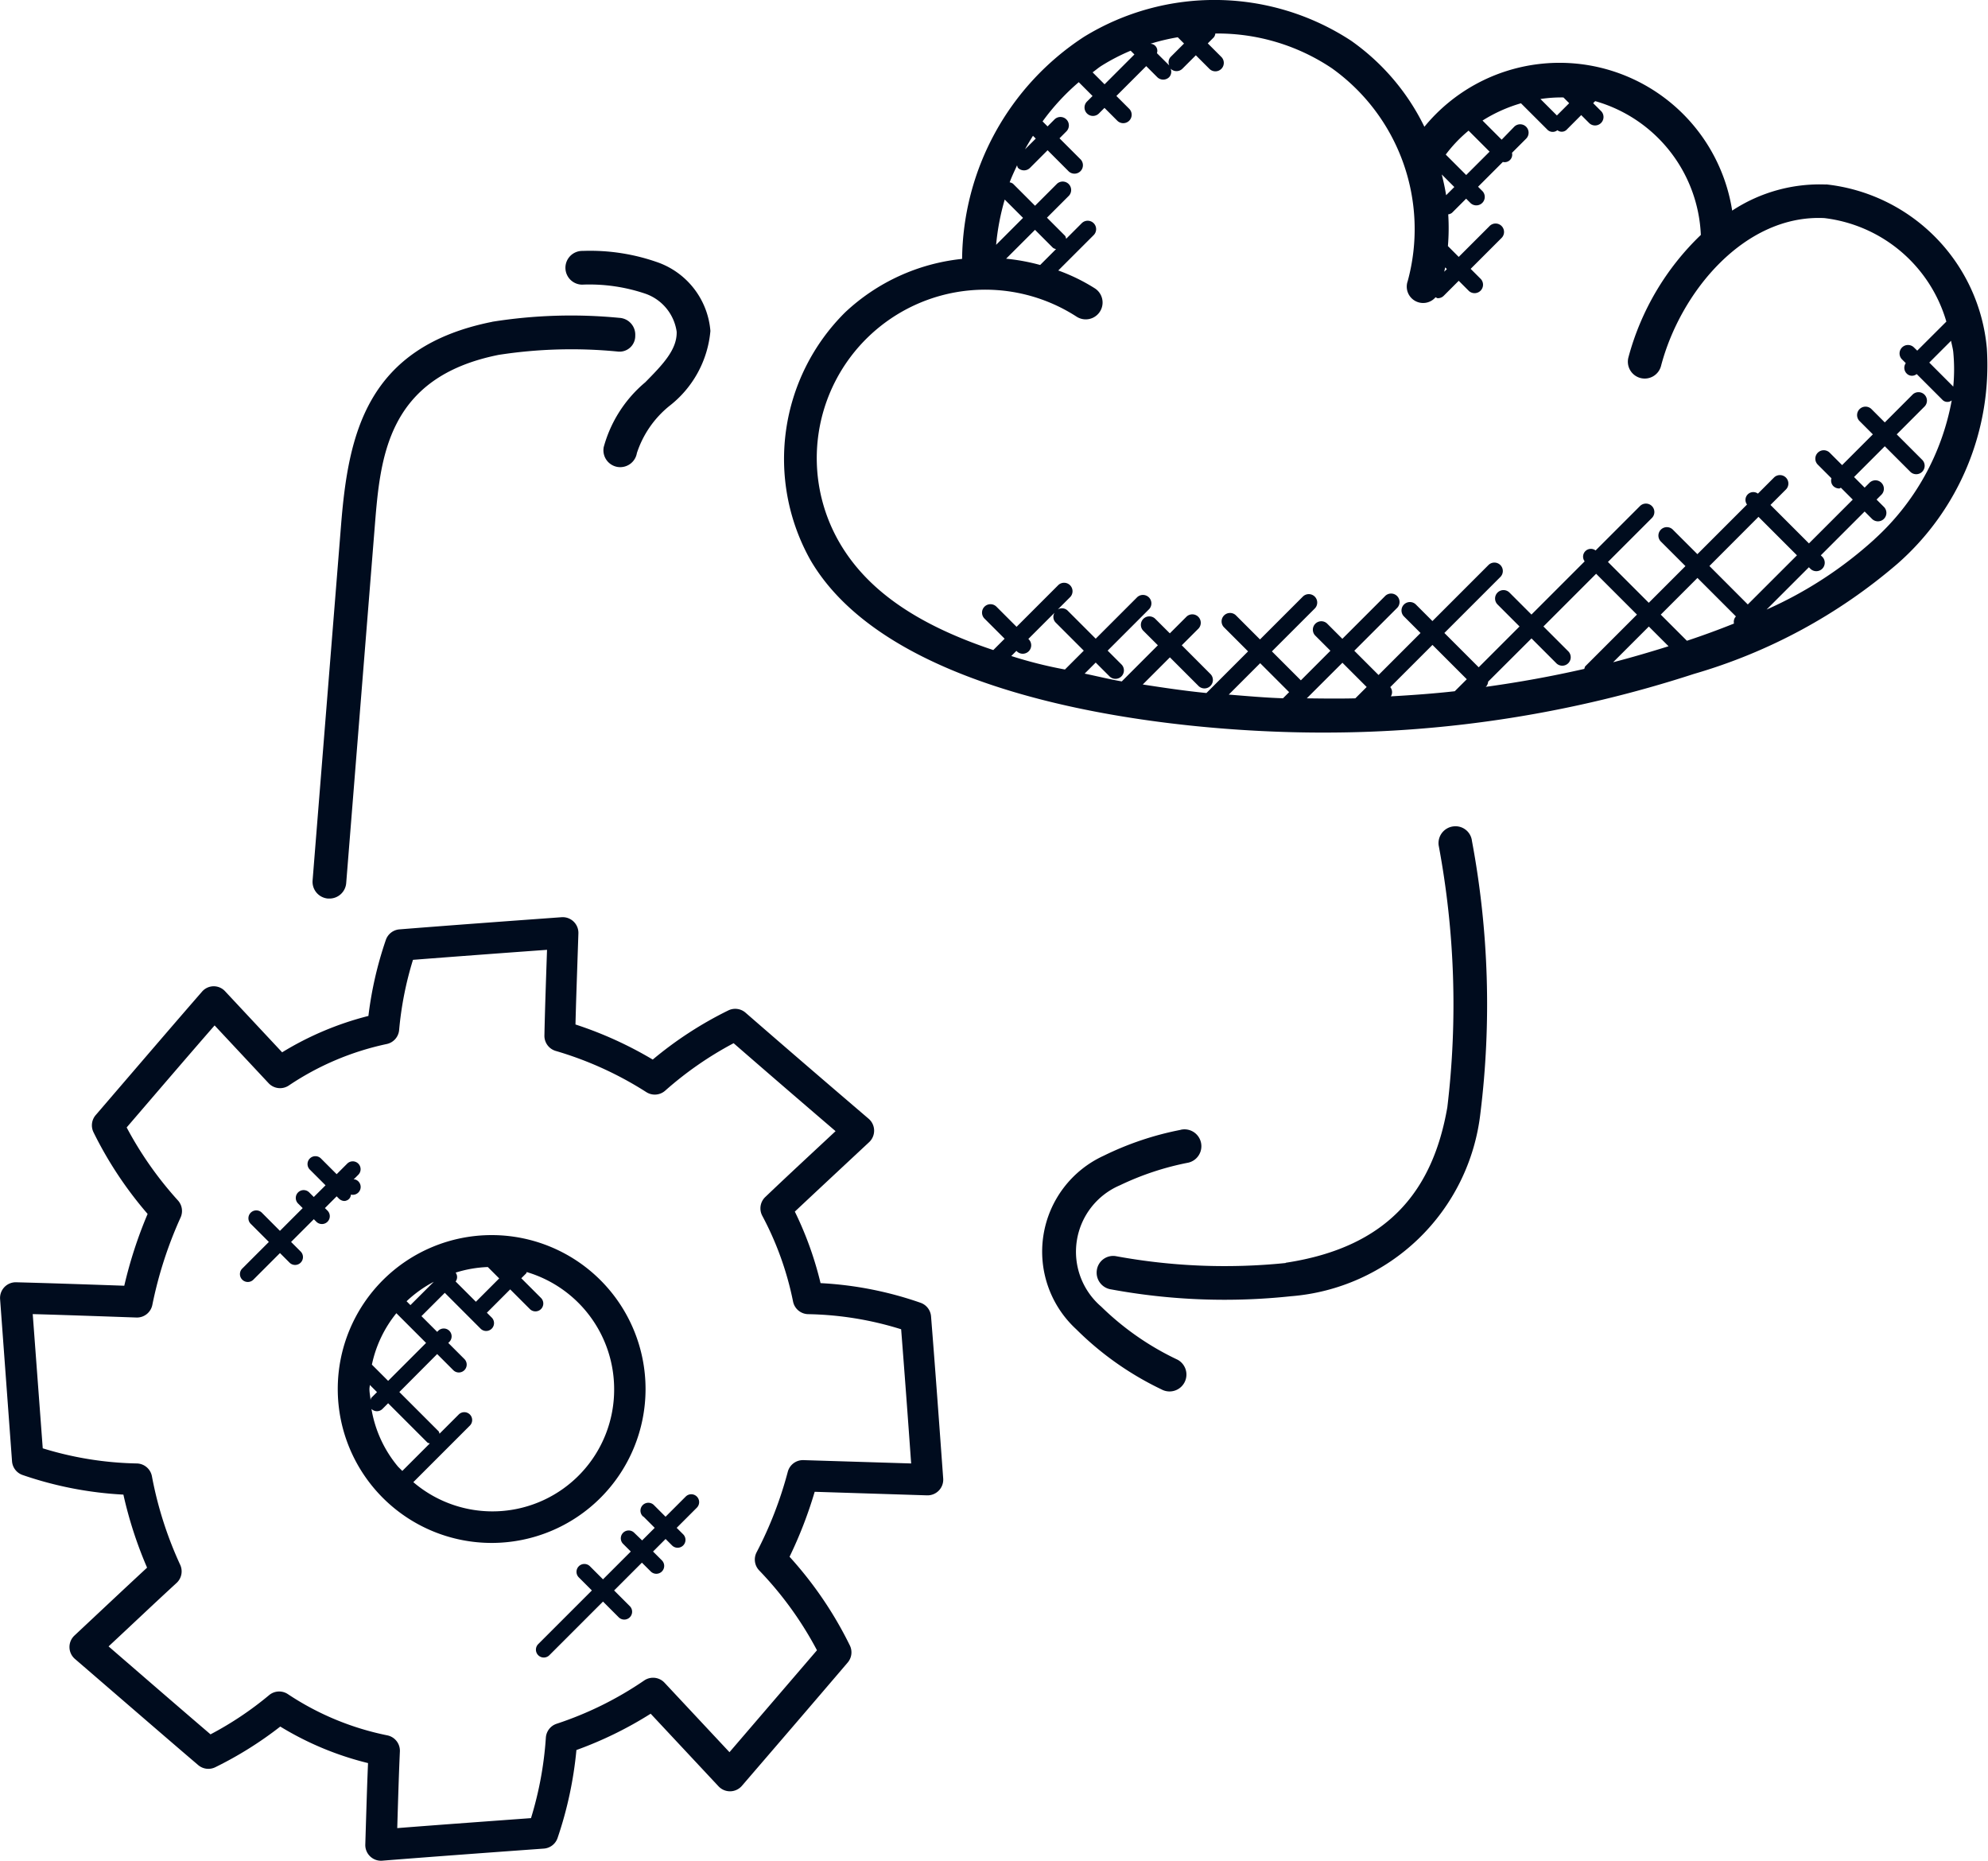 <svg xmlns="http://www.w3.org/2000/svg" width="63.297" height="59.238" viewBox="0 0 63.297 59.238">
  <g id="cloud-implementations" transform="translate(2512.587 -6692)">
    <path id="Path_7003" data-name="Path 7003" d="M351.715,50.731a5.069,5.069,0,0,0-2.99.831,5.564,5.564,0,0,0-9.8-2.669,7.2,7.2,0,0,0-2.334-2.74,7.941,7.941,0,0,0-8.505-.123,8.539,8.539,0,0,0-3.88,7.069,6.4,6.4,0,0,0-3.722,1.7,6.575,6.575,0,0,0-1.1,7.9c2.609,4.447,11.317,5.48,16.3,5.48a38.028,38.028,0,0,0,11.825-1.868,17.35,17.35,0,0,0,6.482-3.51,8.408,8.408,0,0,0,2.842-6.856,5.763,5.763,0,0,0-5.117-5.218Zm4.049,5.334a5.725,5.725,0,0,1,0,1.1L355,56.4l.694-.694C355.716,55.828,355.751,55.944,355.764,56.065Zm-12.62-7.532-.524-.524a4.478,4.478,0,0,1,.732-.05l.183.183Zm-3.557,4.836.054.054-.084.084c.009-.046.021-.091.03-.137Zm-.109-2.958.4.4-.261.261C339.581,50.847,339.533,50.629,339.478,50.411Zm.127-.633a4.405,4.405,0,0,1,.727-.762l.669.669-.745.744ZM330.8,46.939l-.391-.389a.225.225,0,0,0-.208-.3,6.719,6.719,0,0,1,.871-.207l.2.2-.426.426a.249.249,0,0,0-.046.267Zm-1.228-.468.12.12-.95.95-.381-.381c.1-.071.193-.154.3-.219a6.391,6.391,0,0,1,.912-.47Zm-3.108,2.711.087.087-.342.342C326.288,49.464,326.374,49.322,326.462,49.181Zm-.857,3.911.92-.919.57.571a.251.251,0,0,0,.1.042l-.506.506a6.46,6.46,0,0,0-1.084-.2Zm-.318-.442a7.587,7.587,0,0,1,.274-1.441l.583.583Zm.482,13.091.164-.164.021.021a.269.269,0,0,0,.38-.38l-.021-.021.835-.835a.255.255,0,0,0,.03.308l.9.9-.6.6A13.7,13.7,0,0,1,325.77,65.741Zm8.652,1.345c-.578-.019-1.152-.071-1.727-.117l1-1,.922.922Zm.759,0,1.133-1.131.772.772-.361.361c-.516.013-1.03.006-1.544,0Zm7.153-1.906.781.781a.269.269,0,1,0,.38-.38l-.781-.781,1.678-1.678,1.3,1.3-1.64,1.64c-.025.025-.024.059-.038.089-1.041.238-2.095.428-3.156.574.01-.007.024,0,.032-.014a.253.253,0,0,0,.063-.154Zm3.736-.378.628.628c-.584.182-1.171.356-1.765.509Zm-6.179,2.06c-.676.076-1.355.124-2.035.163a.251.251,0,0,0-.019-.294l1.344-1.344,1.093,1.093Zm7.392-1.606-.833-.833,1.168-1.168,1.225,1.225a.254.254,0,0,0-.062.227c-.471.189-.967.372-1.5.549Zm2.278-3.946,1.225,1.225L349.222,64.1,348,62.876Zm3.695.712a12.845,12.845,0,0,1-3.437,2.24l1.347-1.347.037.037a.269.269,0,1,0,.38-.38l-.037-.037,1.395-1.395.225.225a.269.269,0,1,0,.38-.38l-.225-.225.145-.145a.269.269,0,1,0-.38-.38l-.145.145-.337-.338.979-.979.811.811a.268.268,0,0,0,.38-.379l-.811-.811.892-.893a.269.269,0,0,0-.38-.38l-.892.893-.432-.432a.269.269,0,0,0-.38.38l.432.432-.979.979-.395-.395a.268.268,0,0,0-.379.38l.435.435a.252.252,0,0,0,.056.245.268.268,0,0,0,.19.079c.02,0,.036-.018.055-.023l.377.377-1.395,1.395-1.225-1.225.5-.5a.269.269,0,0,0-.38-.38l-.52.52a.248.248,0,0,0-.347.347l-1.58,1.58-.773-.772a.269.269,0,1,0-.38.38l.773.772-1.168,1.168-1.3-1.3,1.4-1.4a.268.268,0,1,0-.38-.379l-1.413,1.413a.248.248,0,0,0-.348.347l-1.694,1.694-.7-.7a.268.268,0,1,0-.38.379l.7.7-1.3,1.3-1.093-1.093,1.783-1.783a.268.268,0,0,0-.38-.379l-1.783,1.783-.527-.527a.268.268,0,0,0-.379.38l.527.527-1.337,1.337-.772-.772,1.353-1.353a.269.269,0,1,0-.38-.38l-1.353,1.353-.489-.489a.269.269,0,0,0-.38.38l.489.489-.941.942-.922-.922,1.364-1.364a.268.268,0,0,0-.379-.38l-1.364,1.364-.773-.773a.269.269,0,0,0-.38.38l.773.773-1.326,1.326c-.68-.068-1.354-.167-2.027-.272l.864-.864.919.919a.269.269,0,0,0,.38-.38L331.2,65.4l.535-.535a.269.269,0,0,0-.38-.38l-.535.535-.472-.47a.269.269,0,0,0-.38.38l.471.47-1.149,1.15c-.4-.07-.788-.166-1.182-.248l.352-.352.448.448a.269.269,0,0,0,.38-.38l-.448-.448,1.305-1.305a.269.269,0,1,0-.38-.38l-1.305,1.305-.9-.9a.257.257,0,0,0-.308-.03l.4-.4a.269.269,0,0,0-.38-.38l-1.332,1.332-.641-.641a.268.268,0,0,0-.38.379l.641.641-.361.361c-2.432-.811-4.009-1.906-4.885-3.4a5.362,5.362,0,0,1,7.537-7.214.536.536,0,1,0,.583-.9,5.948,5.948,0,0,0-1.166-.57l1.127-1.126a.268.268,0,0,0-.38-.379l-.495.495c-.013-.035-.014-.073-.042-.1l-.57-.571.7-.7a.269.269,0,0,0-.38-.38l-.7.7-.7-.7a.247.247,0,0,0-.108-.045c.068-.185.154-.362.235-.54.013.026.011.057.032.08a.269.269,0,0,0,.38,0l.561-.562.657.658a.269.269,0,1,0,.38-.38l-.658-.658.22-.221a.268.268,0,0,0-.38-.379l-.22.221-.159-.159a7.213,7.213,0,0,1,1.152-1.249l.439.44-.177.177a.268.268,0,0,0,.38.379l.177-.177.408.408a.268.268,0,1,0,.379-.38l-.408-.408.95-.95.351.351a.269.269,0,0,0,.38,0,.251.251,0,0,0,.045-.27.267.267,0,0,0,.378,0l.426-.426.432.432a.268.268,0,0,0,.38-.379l-.432-.432.191-.191a.241.241,0,0,0,.05-.123,6.531,6.531,0,0,1,3.71,1.106,6.292,6.292,0,0,1,2.414,6.779.521.521,0,0,0,.887.512c.025.007.045.03.072.03a.266.266,0,0,0,.19-.079l.476-.476.324.324a.269.269,0,0,0,.38-.38l-.324-.324.975-.975a.269.269,0,1,0-.38-.38l-.975.975-.344-.345a6.965,6.965,0,0,0,.01-1.01.248.248,0,0,0,.12-.049l.45-.45.143.143a.269.269,0,0,0,.38-.38l-.143-.143.789-.789a.24.24,0,0,0,.291-.291l.45-.45a.268.268,0,1,0-.379-.38l-.4.412-.609-.609A4.774,4.774,0,0,1,342,48.145l.835.834a.237.237,0,0,0,.325.023.222.222,0,0,0,.308-.03l.45-.451.26.26a.269.269,0,0,0,.38-.38l-.26-.26.063-.063h.008a4.633,4.633,0,0,1,3.358,4.258,8.411,8.411,0,0,0-2.306,3.9.536.536,0,0,0,1.038.272c.624-2.38,2.676-4.831,5.2-4.708a4.616,4.616,0,0,1,3.885,3.295l-.927.925-.113-.11a.269.269,0,0,0-.38.38l.128.128a.258.258,0,0,0,.023.324.234.234,0,0,0,.324.023l.809.809a.221.221,0,0,0,.307.03,7.881,7.881,0,0,1-2.461,4.42Z" transform="translate(-2806.16 6647.143)" fill="#000c1e"/>
    <path id="Path_7004" data-name="Path 7004" d="M403.2,266.67a19.118,19.118,0,0,1-5.41-.22.525.525,0,0,0-.6.46.538.538,0,0,0,.46.6,19.9,19.9,0,0,0,5.716.218,6.594,6.594,0,0,0,6.038-5.823,28.267,28.267,0,0,0-.269-8.674.527.527,0,0,0-.6-.46.536.536,0,0,0-.46.6,27.486,27.486,0,0,1,.276,8.344c-.452,2.586-1.827,4.443-5.141,4.946Z" transform="translate(-2874.856 6465.539)" fill="#000c1e"/>
    <path id="Path_7005" data-name="Path 7005" d="M387.991,329.027a9.743,9.743,0,0,0-2.445.822,3.358,3.358,0,0,0-.879,5.524,9.881,9.881,0,0,0,2.716,1.916.537.537,0,0,0,.514-.944,8.907,8.907,0,0,1-2.434-1.692,2.3,2.3,0,0,1,.595-3.861,8.99,8.99,0,0,1,2.183-.722.537.537,0,0,0-.25-1.045Z" transform="translate(-2862.989 6398.943)" fill="#000c1e"/>
    <path id="Path_7006" data-name="Path 7006" d="M205.631,124.51c-4.005.8-4.578,3.585-4.809,6.46l-.907,11.322a.535.535,0,0,0,.492.578l.044,0a.535.535,0,0,0,.534-.494l.907-11.322c.177-2.209.373-4.779,3.949-5.493a15.157,15.157,0,0,1,3.782-.106.5.5,0,0,0,.565-.507.536.536,0,0,0-.507-.565,15.938,15.938,0,0,0-4.05.125Z" transform="translate(-2702.549 6577.736)" fill="#000c1e"/>
    <path id="Path_7007" data-name="Path 7007" d="M264.816,114.231a.537.537,0,0,0,.44.618.506.506,0,0,0,.09.007.537.537,0,0,0,.528-.448,3.213,3.213,0,0,1,1.035-1.5,3.4,3.4,0,0,0,1.306-2.388,2.536,2.536,0,0,0-1.639-2.17,6.45,6.45,0,0,0-2.422-.378h-.012a.537.537,0,0,0-.012,1.074,5.551,5.551,0,0,1,2.023.291,1.507,1.507,0,0,1,.988,1.209c.015.575-.455,1.054-1,1.608a4.1,4.1,0,0,0-1.327,2.079Z" transform="translate(-2758.183 6592.016)" fill="#000c1e"/>
    <g id="Group_8742" data-name="Group 8742" transform="translate(1555.393 7123.106)">
      <path id="Path_4395" data-name="Path 4395" d="M28.248,47.613a.5.5,0,0,0,.54.516c1.551-.124,3.581-.272,5.144-.385a.5.5,0,0,0,.438-.338,12.222,12.222,0,0,0,.6-2.8,12.181,12.181,0,0,0,2.364-1.156l2.161,2.312a.5.5,0,0,0,.744-.016c1.123-1.305,2.245-2.608,3.368-3.925a.5.5,0,0,0,.069-.544,12.157,12.157,0,0,0-1.92-2.824,13.533,13.533,0,0,0,.8-2.068l3.576.113a.5.5,0,0,0,.516-.536c-.125-1.72-.252-3.476-.387-5.162a.5.5,0,0,0-.333-.432,11.444,11.444,0,0,0-3.185-.626,10.984,10.984,0,0,0-.819-2.277c.639-.6.994-.931,2.367-2.212a.5.5,0,0,0-.018-.745c-1.313-1.122-2.616-2.243-3.919-3.376a.5.5,0,0,0-.547-.072A11.959,11.959,0,0,0,37.4,22.625a12.22,12.22,0,0,0-2.46-1.117c.018-.745.04-1.31.093-2.9a.5.5,0,0,0-.536-.515c-1.724.125-3.437.25-5.161.387a.5.5,0,0,0-.434.336,11.782,11.782,0,0,0-.555,2.42A9.918,9.918,0,0,0,25.6,22.394l-1.814-1.941a.491.491,0,0,0-.741.015c-.871,1-1.834,2.125-3.381,3.925a.5.5,0,0,0-.07.546,12.229,12.229,0,0,0,1.723,2.6,13.926,13.926,0,0,0-.743,2.286c-1.146-.04-2.3-.08-3.441-.11a.5.5,0,0,0-.513.536L17,35.413a.5.5,0,0,0,.335.437,11.72,11.72,0,0,0,3.211.625A13.016,13.016,0,0,0,21.3,38.8c-.674.624-1.125,1.049-2.313,2.162a.5.5,0,0,0,.016.744c2.248,1.939,2.967,2.563,3.925,3.38a.5.5,0,0,0,.545.067,11.859,11.859,0,0,0,2.068-1.294,9.84,9.84,0,0,0,2.794,1.163C28.308,45.669,28.3,45.9,28.248,47.613Zm-2.463-4.785a.5.5,0,0,0-.6.031,10.626,10.626,0,0,1-1.865,1.248c-.935-.8-1.85-1.592-3.246-2.8.8-.744,1.353-1.273,2.165-2.02a.5.5,0,0,0,.115-.578,11.993,11.993,0,0,1-.9-2.819.5.5,0,0,0-.482-.407,10.811,10.811,0,0,1-2.994-.482l-.319-4.273c1,.028,2.093.067,3.3.109a.5.5,0,0,0,.508-.4,12.964,12.964,0,0,1,.9-2.785.5.5,0,0,0-.084-.542,11.468,11.468,0,0,1-1.633-2.324c1.187-1.382,2.045-2.383,2.8-3.248l1.72,1.84a.5.5,0,0,0,.642.073,8.9,8.9,0,0,1,3.113-1.32.5.5,0,0,0,.4-.445,10.781,10.781,0,0,1,.441-2.236c1.426-.111,2.844-.216,4.268-.319-.03.891-.065,1.852-.083,2.728a.5.5,0,0,0,.357.49,11.186,11.186,0,0,1,2.887,1.312.5.5,0,0,0,.6-.045,11.137,11.137,0,0,1,2.18-1.512q1.618,1.407,3.246,2.8c-.757.707-1.5,1.392-2.234,2.093a.5.5,0,0,0-.1.6,9.975,9.975,0,0,1,.981,2.733.5.5,0,0,0,.48.4,10.512,10.512,0,0,1,2.961.481q.164,2.094.312,4.181l.007.091L42.2,35.377a.5.5,0,0,0-.5.37,12.4,12.4,0,0,1-.992,2.562.5.5,0,0,0,.082.58,11.227,11.227,0,0,1,1.839,2.541q-1.4,1.631-2.786,3.245l-2.068-2.212a.5.5,0,0,0-.647-.071,11.061,11.061,0,0,1-2.788,1.378.5.5,0,0,0-.343.441,11.238,11.238,0,0,1-.473,2.563c-1.023.076-2.651.192-4.259.318.023-.762.05-1.695.084-2.44a.5.5,0,0,0-.4-.513A8.883,8.883,0,0,1,25.785,42.828Z" transform="translate(-4084.597 -419.999)" fill="#000c1e"/>
      <path id="Path_4396" data-name="Path 4396" d="M37.171,33.113a4.9,4.9,0,1,0-4.9,4.9A4.9,4.9,0,0,0,37.171,33.113Zm-1,0a3.875,3.875,0,0,1-6.394,2.965l1.8-1.8a.25.25,0,0,0-.354-.354l-.611.611c-.012-.026-.011-.056-.032-.078l-1.248-1.248L30.536,32l.513.513a.25.25,0,1,0,.354-.354l-.513-.513.023-.023a.25.25,0,1,0-.353-.353l-.024.023-.5-.5.743-.742,1.14,1.141a.25.25,0,0,0,.354-.354l-.154-.154.742-.743.627.627a.25.25,0,1,0,.354-.354l-.627-.627.155-.155c.012-.012.009-.029.018-.042A3.889,3.889,0,0,1,36.171,33.113Zm-7.756.344c-.01-.115-.035-.226-.035-.344,0-.044.011-.085.013-.129l.228.228-.18.18C28.424,33.41,28.426,33.436,28.415,33.457Zm.029.29a.245.245,0,0,0,.174.072.249.249,0,0,0,.177-.073l.18-.18,1.248,1.248c.021.021.052.02.078.032l-.875.875-.135-.135A3.856,3.856,0,0,1,28.444,33.747ZM30.428,29.7l0,0-.743.742-.123-.123A3.9,3.9,0,0,1,30.428,29.7Zm1.717-.474.366.366-.742.743-.645-.645a.236.236,0,0,0,0-.282A3.841,3.841,0,0,1,32.145,29.23ZM29.237,30.7l.946.946-1.208,1.208-.517-.517A3.85,3.85,0,0,1,29.237,30.7Z" transform="translate(-4084.597 -419.999)" fill="#000c1e"/>
      <path id="Path_4397" data-name="Path 4397" d="M26.962,27.353l.374-.374.059.059a.266.266,0,0,0,.182.089.181.181,0,0,0,.064-.012.209.209,0,0,0,.149-.192.25.25,0,0,0,.129-.483c-.013,0-.028,0-.042,0l.151-.151a.25.25,0,0,0-.353-.354l-.339.339-.5-.5a.25.25,0,1,0-.354.354l.5.5L26.608,27l-.146-.146a.25.25,0,0,0-.354.354l.146.146-.724.724-.576-.578a.25.25,0,0,0-.354.354l.577.577-.847.847a.25.25,0,0,0,.354.354l.847-.847.305.305a.25.25,0,0,0,.354-.354l-.305-.305.724-.724.081.081a.251.251,0,0,0,.354,0,.25.25,0,0,0,0-.354Z" transform="translate(-4084.597 -419.999)" fill="#000c1e"/>
      <path id="Path_4398" data-name="Path 4398" d="M37.1,37.171l.362.362-.4.4L36.8,37.68a.25.25,0,0,0-.353.353l.254.254-.885.885-.416-.416a.25.25,0,0,0-.354.354l.416.416-1.708,1.708a.25.25,0,0,0,.354.354l1.708-1.708.5.5a.25.25,0,0,0,.354-.354l-.5-.5.885-.885.282.281a.25.25,0,1,0,.354-.354l-.282-.281.4-.4.206.206a.25.25,0,0,0,.354-.354l-.207-.206.642-.642a.25.25,0,0,0-.354-.354l-.642.642-.362-.362a.251.251,0,1,0-.354.355Z" transform="translate(-4084.597 -419.999)" fill="#000c1e"/>
    </g>
  </g>
</svg>
